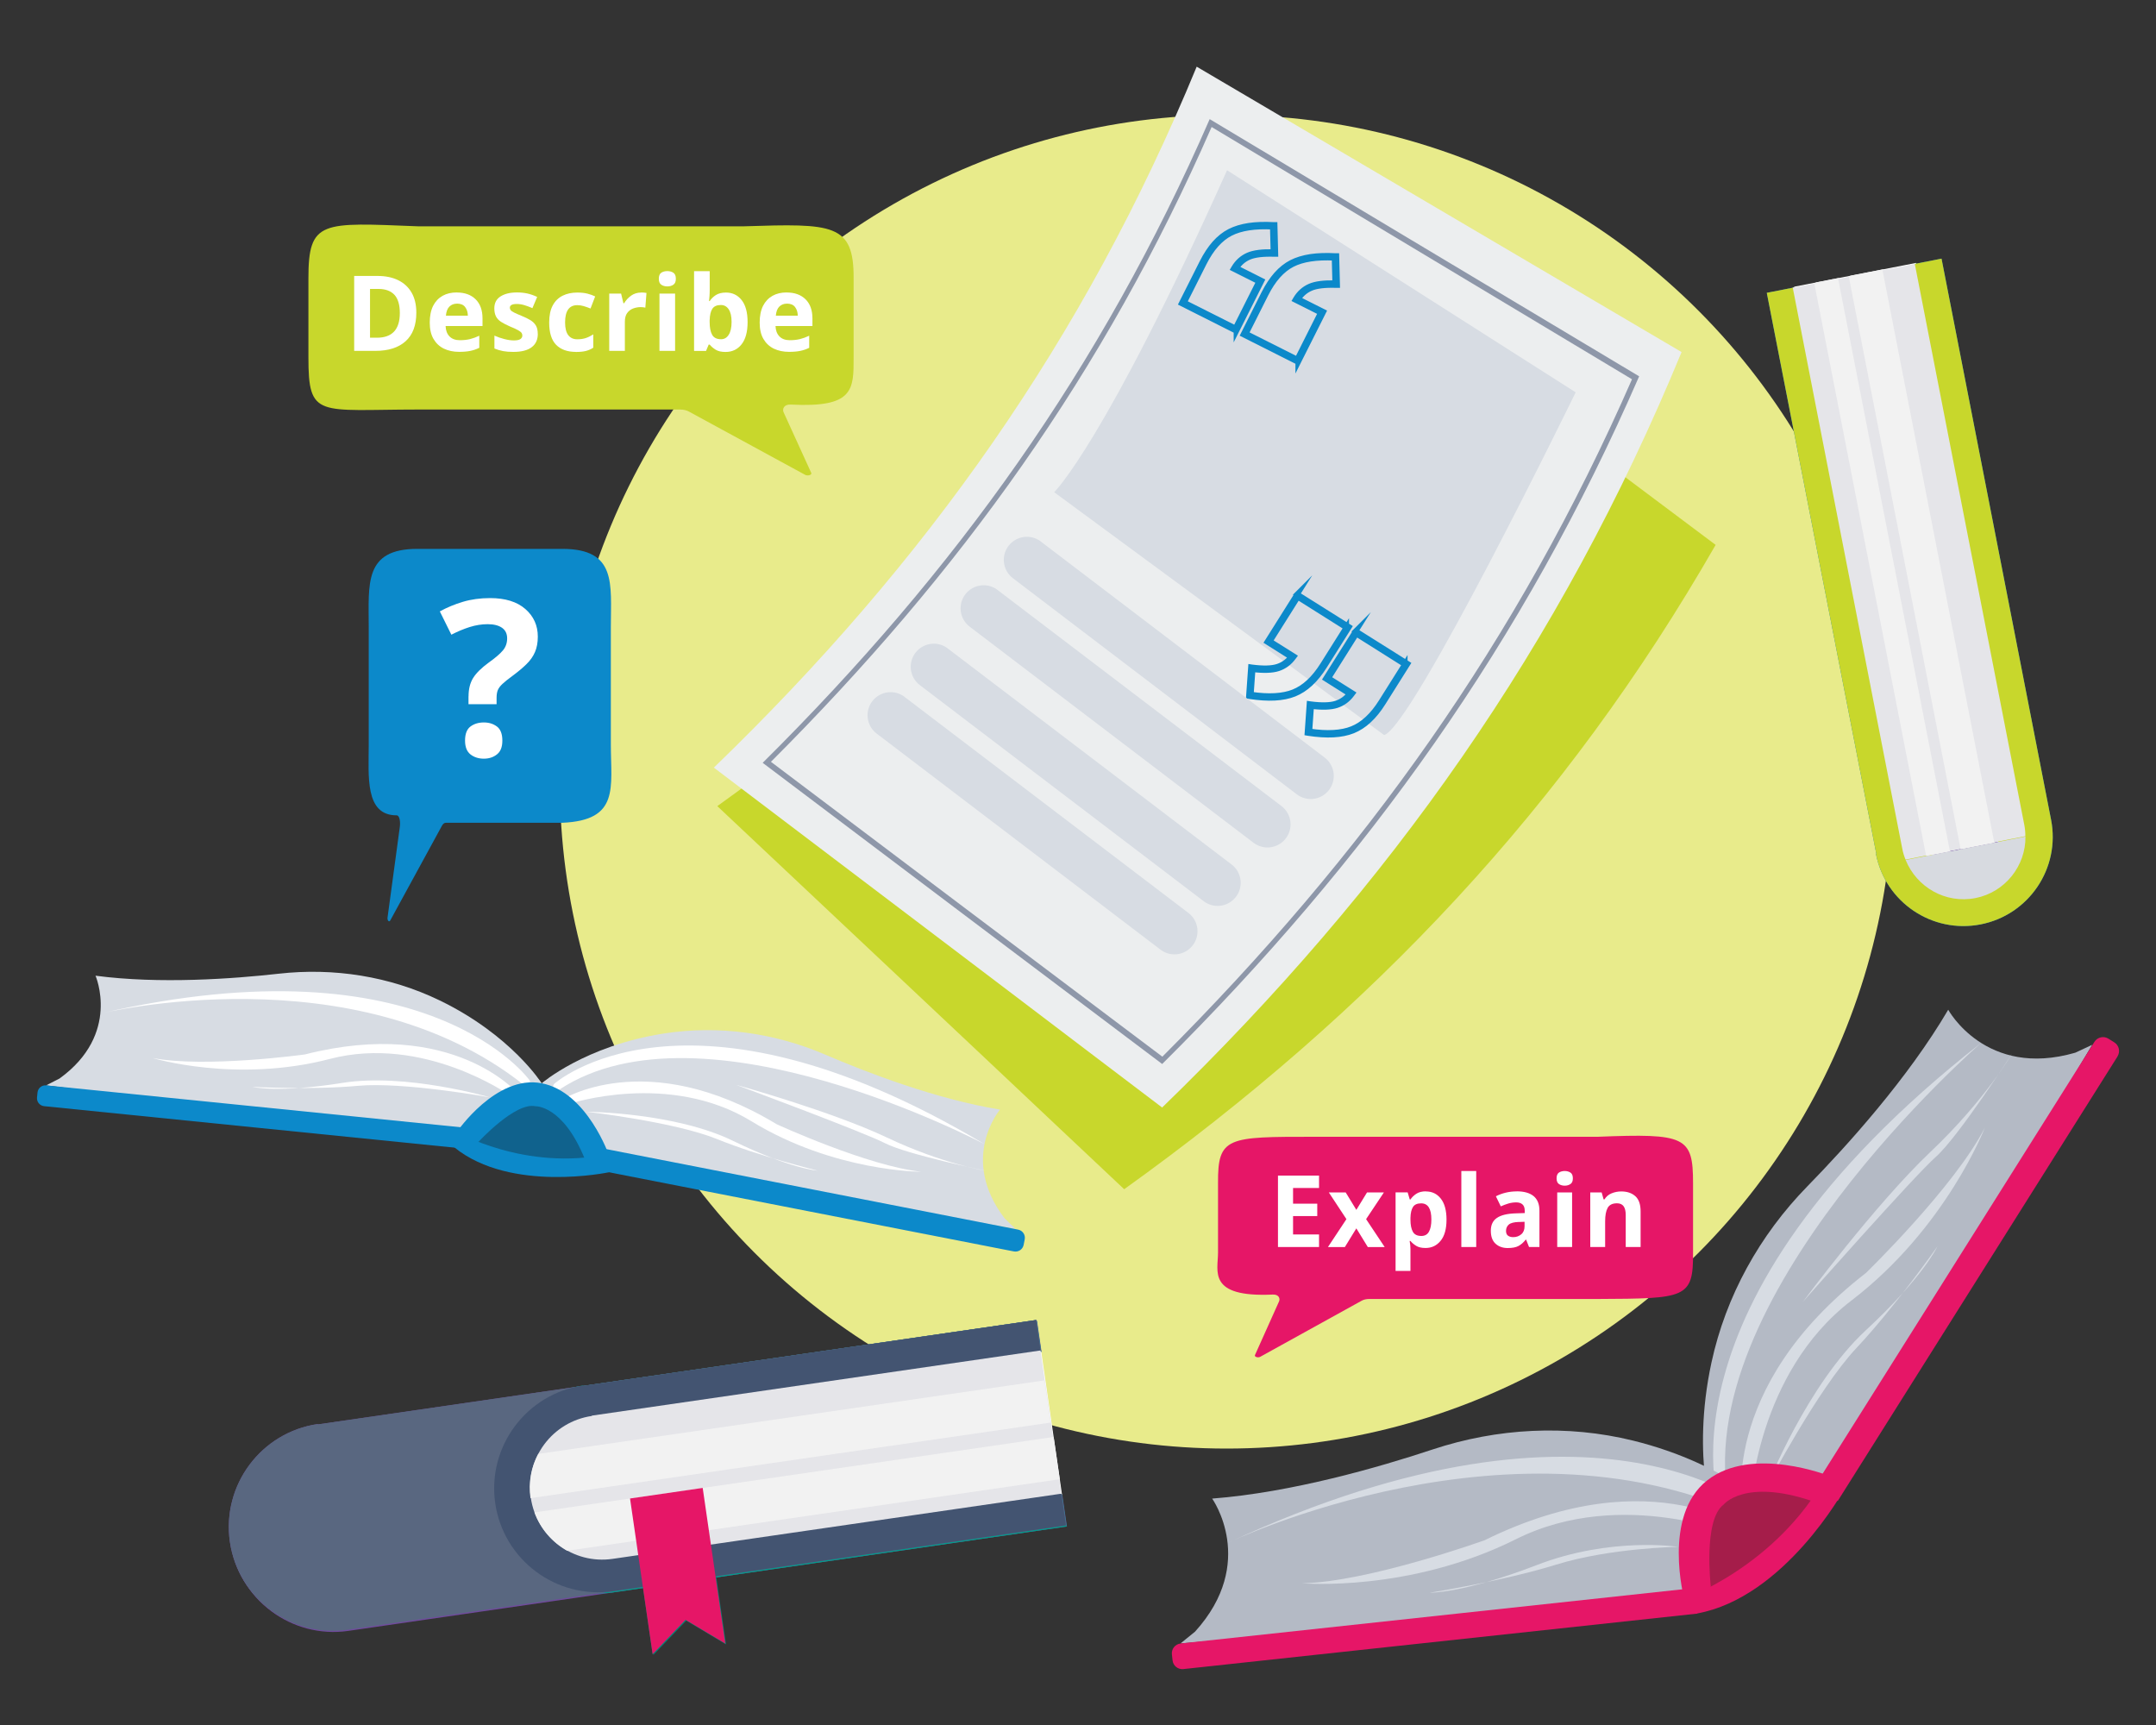 <?xml version="1.0" encoding="UTF-8"?>
<svg id="grouped_ks2" data-name="grouped ks2" xmlns="http://www.w3.org/2000/svg" width="400" height="320" viewBox="0 0 400 320">
  <rect x="0" y="0" width="400" height="320" fill="#333333" stroke="none"/>
  <defs>
    <style>
      .cls-1 {
        fill: #596780;
      }

      .cls-1, .cls-2, .cls-3, .cls-4, .cls-5, .cls-6, .cls-7, .cls-8, .cls-9, .cls-10, .cls-11, .cls-12 {
        fill-rule: evenodd;
      }

      .cls-2 {
        fill: #048478;
      }

      .cls-13 {
        stroke: #0c89ca;
        stroke-miterlimit: 10;
      }

      .cls-13, .cls-14 {
        fill: #0c89ca;
      }

      .cls-3, .cls-15 {
        fill: #fff;
      }

      .cls-4, .cls-16 {
        fill: #c8d72c;
      }

      .cls-5 {
        fill: #435471;
      }

      .cls-6, .cls-17 {
        fill: #e61667;
      }

      .cls-7 {
        fill: #009d8b;
      }

      .cls-8 {
        fill: #e5e5e9;
      }

      .cls-18 {
        fill: #10628d;
      }

      .cls-9 {
        fill: #1b86c4;
      }

      .cls-10 {
        fill: #f2f2f2;
      }

      .cls-19 {
        fill: #b4bac5;
      }

      .cls-20 {
        fill: #eceeef;
      }

      .cls-11 {
        fill: #704b9d;
      }

      .cls-21 {
        fill: #8e97a9;
      }

      .cls-22 {
        fill: #d7dce3;
      }

      .cls-12 {
        fill: #d7dae0;
      }

      .cls-23 {
        fill: #e8eb8b;
      }

      .cls-24 {
        fill: #a51d4a;
      }
    </style>
  </defs>
  <circle class="cls-23" cx="227.56" cy="145.02" r="123.7"/>
  <g>
    <path id="Vector_2" data-name="Vector 2" class="cls-16" d="M235.05,38.66c18.28,13.72,36.56,27.44,54.92,41.19,9.42,7.06,18.87,14.16,28.33,21.23-27.79,48.43-63.62,86.46-109.73,119.53-8.58-8.09-17.17-16.15-25.71-24.22-16.59-15.59-33.19-31.26-49.78-46.85,42.9-30.69,76.11-65.81,101.98-110.88Z"/>
    <path id="Vector_2-2" data-name="Vector 2" class="cls-20" d="M222.02,12.37c19.76,11.64,39.52,23.27,59.35,34.93,10.18,5.98,20.39,12.01,30.61,18.01-22.41,54.38-53.98,99.09-96.37,140.14-9.45-7.18-18.92-14.32-28.33-21.49-18.28-13.83-36.57-27.73-54.84-41.56,39.44-38.1,68.72-79.42,89.58-130.03Z"/>
    <path id="Vector_9" data-name="Vector 9" class="cls-21" d="M224.43,22.1c26.53,15.91,53.1,31.82,79.68,47.71-21.46,49.27-50.26,89.59-88.49,127.57-24.72-18.59-49.41-37.24-74.12-55.87,35.89-35.65,62.77-73.16,82.93-119.41ZM302.78,70.36c-26-15.6-51.99-31.2-77.99-46.8-19.97,45.57-46.49,82.52-81.76,117.76,24.22,18.29,48.42,36.49,72.62,54.7,37.56-37.55,65.89-77.14,87.13-125.66Z"/>
  </g>
  <path class="cls-22" d="M227.65,31.58l64.68,41.2s-30.2,61.96-35.53,63.58l-61.22-45.05s9.3-8.96,32.07-59.72Z"/>
  <path class="cls-13" d="M240.84,67.17l-10.17-5.12,3.84-7.63c.7-1.38,1.48-2.56,2.32-3.51.85-.95,1.78-1.69,2.78-2.2.99-.51,2.19-.87,3.55-1.08,1.35-.2,2.91-.25,4.63-.15h.17s.14,5.42.14,5.42h-.2c-2.1-.07-3.69.12-4.72.57-.96.42-1.75,1.09-2.33,2.01l4.69,2.36-4.7,9.34ZM231.17,61.89l9.5,4.78,4.36-8.67-4.72-2.37.1-.17c.64-1.08,1.52-1.86,2.61-2.34,1.05-.46,2.62-.66,4.68-.61l-.12-4.67c-3.3-.17-5.93.23-7.82,1.2-.96.49-1.85,1.2-2.67,2.12-.82.92-1.58,2.08-2.26,3.43l-3.67,7.3ZM229.38,61.4l-10.17-5.12,3.84-7.63c.7-1.38,1.48-2.56,2.32-3.51.85-.95,1.78-1.69,2.78-2.2.99-.51,2.19-.87,3.55-1.08,1.35-.2,2.91-.25,4.63-.15h.17s.14,5.42.14,5.42h-.2c-2.1-.07-3.69.12-4.72.57-.96.42-1.75,1.09-2.33,2.01l4.69,2.36-4.7,9.34ZM219.71,56.12l9.5,4.78,4.36-8.67-4.72-2.37.1-.17c.64-1.08,1.52-1.86,2.61-2.34,1.05-.46,2.63-.66,4.68-.61l-.12-4.67c-3.3-.17-5.93.23-7.82,1.2-.96.49-1.85,1.2-2.67,2.12-.82.92-1.58,2.08-2.26,3.43l-3.67,7.3Z"/>
  <path class="cls-13" d="M240.66,110.24l9.64,6.06-4.55,7.23c-.82,1.31-1.71,2.41-2.64,3.27-.93.87-1.94,1.51-2.98,1.93-1.04.41-2.26.66-3.64.73-1.37.07-2.92-.03-4.63-.29l-.17-.03.38-5.39.2.03c2.08.27,3.68.23,4.75-.12,1-.32,1.84-.92,2.52-1.78l-4.44-2.8,5.57-8.85ZM249.78,116.42l-9-5.67-5.17,8.21,4.47,2.81-.12.16c-.74,1.01-1.69,1.71-2.82,2.08-1.09.35-2.68.41-4.72.16l-.33,4.66c3.27.49,5.93.34,7.9-.45,1-.4,1.96-1.02,2.86-1.86.91-.84,1.77-1.91,2.58-3.2l4.35-6.91ZM251.52,117.07l9.64,6.06-4.55,7.23c-.82,1.31-1.71,2.41-2.64,3.27-.93.87-1.94,1.51-2.98,1.93-1.04.41-2.26.66-3.64.73-1.37.07-2.92-.03-4.63-.29l-.17-.03.38-5.39.2.03c2.08.27,3.68.23,4.75-.12,1-.32,1.84-.92,2.52-1.78l-4.44-2.8,5.57-8.85ZM260.64,123.25l-9-5.67-5.17,8.21,4.47,2.81-.12.16c-.74,1.01-1.69,1.71-2.82,2.08-1.09.35-2.68.41-4.72.16l-.33,4.66c3.27.49,5.93.34,7.9-.45,1-.4,1.96-1.02,2.86-1.86.91-.84,1.77-1.91,2.58-3.2l4.35-6.91Z"/>
  <path class="cls-22" d="M193.1,100.46l52.67,40.08c1.94,1.48,2.25,4.27.69,6.14h0c-1.47,1.76-4.05,2.06-5.87.67l-52.67-40.09c-1.9-1.45-2.25-4.18-.76-6.06h0c1.45-1.82,4.09-2.16,5.94-.75Z"/>
  <path class="cls-22" d="M185.08,109.45l52.67,40.08c1.94,1.48,2.25,4.27.69,6.14h0c-1.47,1.76-4.05,2.06-5.87.67l-52.67-40.09c-1.9-1.45-2.25-4.18-.76-6.06h0c1.45-1.82,4.09-2.16,5.94-.75Z"/>
  <path class="cls-22" d="M175.83,120.29l52.67,40.08c1.94,1.48,2.25,4.27.69,6.14h0c-1.47,1.76-4.05,2.06-5.87.67l-52.67-40.09c-1.9-1.45-2.25-4.18-.76-6.06h0c1.45-1.82,4.09-2.16,5.94-.75Z"/>
  <path class="cls-22" d="M167.82,129.28l52.67,40.08c1.94,1.48,2.25,4.27.69,6.14h0c-1.47,1.76-4.05,2.06-5.87.67l-52.67-40.09c-1.9-1.45-2.25-4.18-.76-6.06h0c1.45-1.82,4.09-2.16,5.94-.75Z"/>
  <g id="book_pile" data-name="book pile">
    <path class="cls-9" d="M370.85,153.82c.69,3.54-1.61,6.95-5.14,7.64s-6.95-1.61-7.64-5.14l-19.37-99.18,12.78-2.5,19.37,99.18Z"/>
    <path class="cls-3" d="M353.18,157.27c.13.68.33,1.35.6,2l22.23-4.34c0-.71-.06-1.4-.19-2.08l-20.32-104.08-22.64,4.42,20.32,104.08Z"/>
    <path class="cls-11" d="M366.68,166.42c5.51-1.08,9.35-5.99,9.28-11.41l-22.23,4.34c2.04,5.04,7.45,8.14,12.95,7.07Z"/>
    <path class="cls-10" d="M361.95,157.74l-20.74-106.19-4.35.85,20.74,106.19,4.35-.85Z"/>
    <path class="cls-10" d="M370.24,156.12l-20.74-106.19-6.25,1.22,20.74,106.19,6.25-1.22Z"/>
    <path class="cls-11" d="M59.1,264.38c-10.52,1.53-17.83,11.33-16.31,21.85s11.33,17.83,21.85,16.31l133.31-19.37-.85-5.82-23.39-6.88,19.53-19.69-.84-5.76-133.31,19.37Z"/>
    <path class="cls-7" d="M108.33,257.23c-10.52,1.53-17.83,11.33-16.31,21.85,1.53,10.52,11.33,17.83,21.85,16.31l84.03-12.21-.85-5.82-16.98-8.33,13.12-18.24-.84-5.76-84.03,12.21Z"/>
    <path class="cls-3" d="M109.95,262.88c-7.33,1.06-12.4,7.86-11.33,15.18s7.86,12.4,15.18,11.33l83.24-12.09-3.86-26.57-83.24,12.09v.06Z"/>
    <path class="cls-10" d="M193.98,256.21l-93.99,13.65c-1.31,2.42-1.86,5.3-1.44,8.21l96.5-14.02-1.14-7.83h.06Z"/>
    <path class="cls-10" d="M195.51,266.73l-96.22,13.98c1.13,3.09,3.32,5.57,6.06,7.12l91.3-13.26-1.14-7.83Z"/>
    <path class="cls-2" d="M134.7,305.04l-7.38-4.41-6.1,6.37-4.19-28.87,13.48-1.96,4.19,28.87Z"/>
    <path class="cls-9" d="M370.67,153.99c.69,3.54-1.61,6.95-5.14,7.64-3.54.69-6.95-1.61-7.64-5.14l-19.37-99.18,12.78-2.5,19.37,99.18ZM348.04,158.41c1.75,8.97,10.45,14.83,19.42,13.07,8.97-1.75,14.83-10.45,13.07-19.42l-20.32-104.08-4.89.96-9.2,10.34-13.44-5.92-4.89.96,20.32,104.08h-.07Z"/>
    <path class="cls-3" d="M352.93,157.46c.13.68.33,1.35.6,2l22.23-4.34c0-.71-.06-1.4-.19-2.08l-20.32-104.08-22.64,4.42,20.32,104.08Z"/>
    <path class="cls-11" d="M366.5,166.6c5.51-1.08,9.35-5.99,9.28-11.41l-22.23,4.34c2.04,5.04,7.38,8.16,12.95,7.07Z"/>
    <path class="cls-10" d="M361.77,157.92l-20.74-106.19-4.42.86,20.74,106.19,4.42-.86Z"/>
    <path class="cls-10" d="M370,156.31l-20.74-106.19-6.25,1.22,20.74,106.19,6.25-1.22Z"/>
    <path class="cls-11" d="M58.96,264.17c-10.52,1.53-17.83,11.33-16.31,21.85,1.53,10.52,11.33,17.83,21.85,16.31l133.31-19.37-.84-5.76-23.39-6.88,19.53-19.69-.84-5.76-133.31,19.37v-.06Z"/>
    <path class="cls-7" d="M108.19,257.02c-10.52,1.53-17.83,11.33-16.31,21.85,1.53,10.52,11.33,17.83,21.85,16.31l84.03-12.21-.84-5.76-16.98-8.33,13.12-18.24-.84-5.76-84.03,12.21v-.06Z"/>
    <path class="cls-3" d="M109.81,262.67c-7.33,1.06-12.4,7.86-11.33,15.18s7.86,12.4,15.18,11.33l83.24-12.09-3.86-26.57-83.24,12.09v.06Z"/>
    <path class="cls-10" d="M193.85,256.06l-93.99,13.65c-1.31,2.42-1.86,5.3-1.44,8.21l96.5-14.02-1.14-7.83h.06Z"/>
    <path class="cls-10" d="M195.38,266.58l-96.22,13.98c1.13,3.09,3.32,5.57,6.06,7.12l91.3-13.26-1.14-7.83Z"/>
    <path class="cls-2" d="M134.56,304.89l-7.38-4.41-6.1,6.37-4.19-28.87,13.48-1.96,4.19,28.87Z"/>
    <path class="cls-4" d="M370.67,153.99c.69,3.54-1.61,6.95-5.14,7.64-3.54.69-6.95-1.61-7.64-5.14l-19.37-99.18,12.78-2.5,19.37,99.18ZM348.04,158.41c1.75,8.97,10.45,14.83,19.42,13.07,8.97-1.75,14.83-10.45,13.07-19.42l-20.32-104.08-4.89.96-9.2,10.34-13.44-5.92-4.89.96,20.32,104.08h-.07Z"/>
    <path class="cls-8" d="M352.93,157.46c.13.68.33,1.35.6,2l22.23-4.34c0-.71-.06-1.4-.19-2.08l-20.32-104.08-22.64,4.42,20.32,104.08Z"/>
    <path class="cls-12" d="M366.5,166.6c5.51-1.08,9.35-5.99,9.28-11.41l-22.23,4.34c2.04,5.04,7.38,8.16,12.95,7.07Z"/>
    <path class="cls-10" d="M361.77,157.92l-20.74-106.19-4.42.86,20.74,106.19,4.42-.86Z"/>
    <path class="cls-10" d="M370,156.31l-20.74-106.19-6.25,1.22,20.74,106.19,6.25-1.22Z"/>
    <path class="cls-1" d="M58.96,264.17c-10.52,1.53-17.83,11.33-16.31,21.85,1.53,10.52,11.33,17.83,21.85,16.31l133.31-19.37-.84-5.76-23.39-6.88,19.53-19.69-.84-5.76-133.31,19.37v-.06Z"/>
    <path class="cls-5" d="M108.19,257.02c-10.52,1.53-17.83,11.33-16.31,21.85,1.53,10.52,11.33,17.83,21.85,16.31l84.03-12.21-.84-5.76-16.98-8.33,13.12-18.24-.84-5.76-84.03,12.21v-.06Z"/>
    <path class="cls-8" d="M109.81,262.67c-7.33,1.06-12.4,7.86-11.33,15.18s7.86,12.4,15.18,11.33l83.24-12.09-3.86-26.57-83.24,12.09v.06Z"/>
    <path class="cls-10" d="M193.85,256.06l-93.99,13.65c-1.31,2.42-1.86,5.3-1.44,8.21l96.5-14.02-1.14-7.83h.06Z"/>
    <path class="cls-10" d="M195.38,266.58l-96.22,13.98c1.13,3.09,3.32,5.57,6.06,7.12l91.3-13.26-1.14-7.83Z"/>
    <path class="cls-6" d="M134.56,304.89l-7.38-4.41-6.1,6.37-4.19-28.87,13.48-1.96,4.19,28.87Z"/>
  </g>
  <g id="open_book" data-name="open book">
    <path class="cls-22" d="M100.5,200.96s8-6.94,22.61-9.23c10.15-1.59,20.55-.15,29.99,3.91,7.76,3.33,20.57,8.26,32.43,10.2,0,0-7.66,9,.86,20.18l2.02,1.94-77.47-13.11-10.43-13.89Z"/>
    <path class="cls-15" d="M104.01,204.14s15.69-10.32,40.1,4.42c0,0,16.91,7.77,26.84,8.81,0,0-16.18.02-31.52-9.36-15.34-9.39-33.83-3.23-33.83-3.23l-1.58-.64Z"/>
    <path class="cls-15" d="M102.76,201.11s24.29-22.01,79.89,11.14c0,0-52.28-27.72-78.89-10.11,0,0-1.7.62-1-1.03Z"/>
    <path class="cls-15" d="M136.59,201.25s17.64,4.88,27.98,9.78c10.34,4.9,18.26,6.14,18.26,6.14,0,0-14.61-3.02-18.64-5.1s-27.6-10.82-27.6-10.82Z"/>
    <path class="cls-15" d="M108.93,206.24s16.28.14,27.03,5.38c10.75,5.24,15.72,5.54,15.72,5.54,0,0-10.76-2.65-18.64-5.85s-24.11-5.06-24.11-5.06Z"/>
    <path class="cls-22" d="M100.5,200.96s-5.65-8.96-18.96-15.39c-9.25-4.47-19.62-6.09-29.83-4.94-8.4.94-22.08,1.95-33.99.37,0,0,4.73,10.83-6.67,19.07l-2.49,1.27,77.94,9.89,14.01-10.27Z"/>
    <path class="cls-15" d="M96.21,202.99s-12.03-14.42-39.66-7.38c0,0-18.43,2.54-28.24.66,0,0,15.48,4.71,32.88.17,17.4-4.54,33.32,6.71,33.32,6.71l1.7-.15Z"/>
    <path class="cls-14" d="M8.18,205.17h77.84v3.88H8.18c-.82,0-1.48-.66-1.48-1.48v-.92c0-.82.66-1.48,1.48-1.48Z" transform="translate(21.07 -3.61) rotate(5.77)"/>
    <path class="cls-14" d="M111.7,220.62h79.09v4.12h-79.09c-.85,0-1.54-.69-1.54-1.54v-1.04c0-.85.69-1.54,1.54-1.54Z" transform="translate(255.41 470.1) rotate(-168.94)"/>
    <path class="cls-15" d="M98.29,200.45s-18.7-26.56-79.69-12.43c0,0,47.09-11.56,78.44,13.13,0,0,1.45,1.09,1.26-.7Z"/>
    <path class="cls-18" d="M85.9,210.46l10.72-7.46,6.8,1.01,7.11,11.7s-20.98.82-24.63-5.25Z"/>
    <path class="cls-14" d="M84.48,209.85h0s12.9,7.54,28.44,4.21l.08,3.4s-18.18,3.87-28.65-4.57l.14-3.04"/>
    <path class="cls-14" d="M88.79,211.81s6.81-7.43,10.57-6.59c0,0,5.09-.23,9.15,9.81l4.54-.55s-4.09-11.9-12.56-13.53c-8.47-1.63-15.72,9.03-15.72,9.03,0,0,2.09,2.43,4.02,1.82Z"/>
    <path class="cls-15" d="M90.9,203.57s-15.62-4.59-27.42-2.68c-11.8,1.9-16.65.74-16.65.74,0,0,11.07.58,19.54-.2,8.47-.78,24.54,2.14,24.54,2.14Z"/>
  </g>
  <g id="open_book-2" data-name="open book">
    <path class="cls-19" d="M318.1,282.87s-4.42-12.28-.58-30.08c2.67-12.38,8.96-23.68,17.81-32.73,7.28-7.44,18.63-19.98,26.12-32.75,0,0,6.94,12.8,23.58,7.97l3.13-1.46-49.47,83.23-20.59,5.82Z"/>
    <path class="cls-22" d="M323.32,280.25s-4.89-22.61,22.89-44.13c0,0,16.44-15.98,22.04-26.94,0,0-7.16,18.61-24.76,32.08-17.6,13.47-18.74,37.45-18.74,37.45l-1.44,1.53Z"/>
    <path class="cls-22" d="M319.28,280.34s-14.52-37.69,48.28-86.88c0,0-55.07,47.78-46.65,86.18,0,0-.04,2.23-1.63.69Z"/>
    <path class="cls-22" d="M334.47,241.52s13.44-18.12,23.67-27.82c10.23-9.71,15.16-18.26,15.16-18.26,0,0-9.96,15.45-14.14,19.16s-24.69,26.92-24.69,26.92Z"/>
    <path class="cls-22" d="M327.91,275.53s7.38-18.65,18.18-28.68c10.8-10.02,13.34-15.61,13.34-15.61,0,0-7.83,11.19-15.01,18.83-7.18,7.63-16.52,25.46-16.52,25.46Z"/>
    <path class="cls-19" d="M329.79,280.97s-9.1-9.36-26.78-13.72c-12.29-3.03-25.21-2.34-37.23,1.64-9.88,3.28-26.12,7.97-40.89,9.11,0,0,8.46,11.85-3.18,24.69l-2.68,2.17,96.49-7.94,14.27-15.95Z"/>
    <path class="cls-22" d="M325.14,284.51s-18.17-14.32-49.69,1.21c0,0-21.57,7.76-33.88,7.99,0,0,19.86,1.73,39.69-8.18,19.82-9.91,41.88-.4,41.88-.4l2.01-.62Z"/>
    <path class="cls-17" d="M219.04,299.79h95.91v4.78h-95.91c-1.01,0-1.82-.82-1.82-1.82v-1.13c0-1.01.82-1.82,1.82-1.82Z" transform="translate(-30.91 30.32) rotate(-6.16)"/>
    <path class="cls-17" d="M317.48,232.54h97.45v5.07h-97.45c-1.05,0-1.89-.85-1.89-1.89v-1.28c0-1.05.85-1.89,1.89-1.89Z" transform="translate(758.79 51.18) rotate(122.19)"/>
    <path class="cls-22" d="M327,280.92s-29.31-27.26-99.25,5.32c0,0,53.83-25.95,97.91-4.16,0,0,2.02.95,1.34-1.16Z"/>
    <path class="cls-24" d="M313.81,295.9l1.68-16,6.41-5.53,16.64,2.79s-16.14,20.22-24.74,18.74Z"/>
    <path class="cls-17" d="M312.1,296.74h0s17.42-5.96,26.83-23.13l3.23,2.67s-11.03,20.08-27.34,23.04l-2.73-2.58"/>
    <path class="cls-17" d="M317.4,294.29s-1.44-12.34,2.37-15.17c0,0,3.89-4.93,16.52-.63l3.15-4.67s-14.38-5.77-22.73.82-4.24,21.94-4.24,21.94c0,0,3.95,0,4.93-2.28Z"/>
    <path class="cls-22" d="M311.35,286.95s-12.46-1.93-26.21,3.37c-13.75,5.3-19.89,5.14-19.89,5.14,0,0,13.49-2.12,23.5-5.22,10.01-3.1,22.59-3.29,22.59-3.29Z"/>
  </g>
  <path class="cls-14" d="M77.43,101.82h26.89c10.14,0,9.01,6.5,9.01,14.52v21.77c0,8.02,1.66,14.07-9.01,14.52h-21.61c-.27,0-.52.19-.71.54l-9.59,17.57c-.22.4-.58.02-.51-.53l2.28-16.82c.12-.89-.02-2.14-.59-2.14-5.95.02-5.18-7.33-5.18-13.14v-21.77c0-8.02-.91-14.52,9.01-14.52Z"/>
  <path class="cls-15" d="M86.93,129.17c0-1.35.28-2.48.85-3.4.57-.92,1.54-1.87,2.91-2.87,1.21-.86,2.08-1.61,2.61-2.24s.79-1.38.79-2.24-.32-1.52-.95-1.96c-.63-.44-1.52-.67-2.65-.67s-2.25.18-3.35.53c-1.11.35-2.24.82-3.4,1.42l-2.14-4.32c1.32-.73,2.75-1.32,4.28-1.78,1.54-.46,3.22-.69,5.05-.69,2.8,0,4.98.67,6.53,2.02,1.55,1.35,2.32,3.06,2.32,5.13,0,1.1-.18,2.06-.53,2.87-.35.81-.88,1.56-1.58,2.24-.7.69-1.58,1.42-2.63,2.2-.78.57-1.39,1.05-1.82,1.46-.43.4-.72.79-.87,1.17-.15.38-.22.85-.22,1.42v1.17h-5.21v-1.46ZM86.28,137.38c0-1.24.34-2.11,1.01-2.61.67-.5,1.5-.75,2.47-.75s1.75.25,2.43.75c.67.5,1.01,1.37,1.01,2.61s-.34,2.04-1.01,2.57c-.67.53-1.48.79-2.43.79s-1.79-.26-2.47-.79c-.67-.53-1.01-1.38-1.01-2.57Z"/>
  <path class="cls-17" d="M243.65,210.88h52.78c16.26-.65,17.68-.06,17.68,8.6v12.89c.07,8.52-1.42,8.52-17.68,8.6h-42.41c-.52,0-1.02.11-1.39.32l-18.81,10.4c-.43.24-1.14.01-.99-.31l4.47-9.96c.24-.52-.03-1.32-1.16-1.27-12.17.56-10.16-4.34-10.16-7.78v-12.89c-.07-8.6,1.78-8.6,17.68-8.6Z"/>
  <g>
    <path class="cls-15" d="M244.72,231.33h-7.62v-13.25h7.62v2.3h-4.82v2.91h4.49v2.3h-4.49v3.41h4.82v2.32Z"/>
    <path class="cls-15" d="M249.8,226.16l-3.26-4.95h3.13l1.97,3.23,1.98-3.23h3.13l-3.3,4.95,3.45,5.18h-3.13l-2.13-3.47-2.13,3.47h-3.14l3.43-5.18Z"/>
    <path class="cls-15" d="M264.55,221.02c1.14,0,2.06.44,2.76,1.33.7.88,1.06,2.19,1.06,3.9s-.36,3.03-1.09,3.92c-.73.9-1.66,1.34-2.8,1.34-.73,0-1.31-.13-1.74-.4-.43-.27-.79-.57-1.06-.9h-.15c.1.52.15,1.01.15,1.48v4.08h-2.76v-14.58h2.24l.39,1.32h.13c.27-.41.64-.76,1.09-1.06.46-.3,1.05-.45,1.78-.45ZM263.66,223.23c-.72,0-1.22.22-1.51.67-.29.45-.45,1.12-.47,2.04v.3c0,.98.15,1.73.44,2.25.29.53.82.79,1.59.79.63,0,1.1-.26,1.4-.79.3-.53.45-1.28.45-2.27,0-1.99-.63-2.99-1.89-2.99Z"/>
    <path class="cls-15" d="M273.88,231.33h-2.76v-14.1h2.76v14.1Z"/>
    <path class="cls-15" d="M281.39,221c1.36,0,2.4.29,3.13.88.72.59,1.09,1.49,1.09,2.7v6.75h-1.93l-.54-1.37h-.07c-.43.54-.89.94-1.37,1.19-.48.25-1.14.37-1.98.37-.9,0-1.65-.26-2.24-.79-.59-.53-.89-1.33-.89-2.42s.38-1.87,1.13-2.38c.75-.51,1.89-.79,3.4-.84l1.76-.06v-.44c0-.53-.14-.92-.42-1.17s-.67-.37-1.16-.37-.98.07-1.45.21c-.47.14-.94.32-1.41.53l-.91-1.87c.54-.28,1.15-.51,1.81-.67.66-.16,1.35-.24,2.07-.24ZM281.78,226.68c-.89.03-1.51.19-1.85.48s-.52.69-.52,1.17c0,.42.12.72.37.9.25.18.57.27.96.27.59,0,1.09-.18,1.5-.53s.61-.85.61-1.49v-.83l-1.08.04Z"/>
    <path class="cls-15" d="M290.3,217.23c.41,0,.76.1,1.06.29.3.19.45.55.45,1.07s-.15.86-.45,1.06c-.3.2-.65.3-1.06.3s-.78-.1-1.07-.3c-.29-.2-.44-.55-.44-1.06s.15-.88.44-1.07c.29-.19.65-.29,1.07-.29ZM291.67,221.2v10.13h-2.76v-10.13h2.76Z"/>
    <path class="cls-15" d="M300.78,221.02c1.09,0,1.96.29,2.62.88.66.59.98,1.53.98,2.83v6.6h-2.76v-5.92c0-.73-.13-1.28-.39-1.64-.26-.36-.67-.55-1.24-.55-.84,0-1.42.29-1.73.86s-.46,1.4-.46,2.48v4.77h-2.76v-10.13h2.11l.37,1.3h.15c.32-.52.76-.9,1.33-1.13.56-.23,1.16-.35,1.79-.35Z"/>
  </g>
  <path class="cls-16" d="M138.08,41.98h-60.57c-17.8-.7-20.31-1.2-20.29,9.71v14.57c-.01,11.42,1.83,9.72,20.29,9.71h48.67c.6,0,1.17.13,1.6.36l21.59,11.75c.49.27,1.31.01,1.14-.35l-5.13-11.25c-.27-.59.04-1.5,1.33-1.43,11.68.6,11.68-2.72,11.66-8.79v-14.57c.07-10.24-3.86-10.24-20.29-9.71Z"/>
  <g>
    <path class="cls-15" d="M77.24,58c0,2.35-.67,4.12-2,5.31-1.33,1.19-3.2,1.78-5.6,1.78h-3.93v-13.9h4.36c1.45,0,2.72.26,3.79.78,1.07.52,1.9,1.28,2.49,2.29.59,1.01.89,2.25.89,3.75ZM74.18,58.08c0-1.54-.34-2.68-1.01-3.4-.68-.72-1.66-1.08-2.94-1.08h-1.58v9.05h1.27c2.84,0,4.26-1.53,4.26-4.58Z"/>
    <path class="cls-15" d="M84.75,54.26c1.47,0,2.63.42,3.48,1.25.86.84,1.29,2.03,1.29,3.57v1.4h-6.85c.03.82.27,1.46.73,1.93.46.47,1.1.7,1.92.7.69,0,1.31-.07,1.87-.2.56-.14,1.14-.35,1.73-.63v2.24c-.52.26-1.07.45-1.65.57-.58.12-1.28.18-2.09.18-1.06,0-2-.2-2.82-.59-.82-.4-1.46-1-1.93-1.8s-.7-1.82-.7-3.04.21-2.28.63-3.11c.42-.82,1.01-1.44,1.76-1.86.75-.42,1.63-.62,2.63-.62ZM84.77,56.33c-.56,0-1.02.18-1.39.54-.37.36-.59.93-.65,1.69h4.07c-.01-.65-.18-1.18-.51-1.61-.32-.42-.83-.63-1.52-.63Z"/>
    <path class="cls-15" d="M99.78,61.93c0,1.08-.38,1.91-1.14,2.48-.76.58-1.89.87-3.4.87-.74,0-1.38-.05-1.91-.15-.53-.1-1.06-.26-1.6-.48v-2.39c.57.26,1.19.47,1.85.64.66.17,1.25.25,1.75.25.57,0,.98-.08,1.22-.25.24-.17.36-.39.36-.66,0-.18-.05-.34-.15-.49s-.31-.3-.63-.49-.83-.42-1.52-.7c-.66-.29-1.21-.57-1.64-.85s-.75-.62-.95-1.01-.31-.89-.31-1.49c0-.99.38-1.73,1.15-2.22.77-.49,1.78-.74,3.06-.74.66,0,1.29.06,1.89.19s1.21.34,1.85.64l-.88,2.08c-.52-.22-1.01-.41-1.48-.55s-.94-.22-1.42-.22c-.86,0-1.29.23-1.29.7,0,.17.06.32.17.46.11.14.32.28.64.44.32.16.79.36,1.41.62.61.25,1.14.5,1.58.77.44.27.78.6,1.02.99.24.4.36.91.36,1.55Z"/>
    <path class="cls-15" d="M106.85,65.28c-1.58,0-2.81-.44-3.67-1.31-.86-.88-1.29-2.25-1.29-4.14,0-1.3.22-2.36.66-3.17.44-.82,1.05-1.42,1.84-1.81.79-.39,1.69-.58,2.72-.58.73,0,1.36.07,1.9.21.54.14,1.01.31,1.41.51l-.86,2.24c-.45-.18-.88-.33-1.28-.45-.4-.12-.79-.17-1.18-.17-1.51,0-2.26,1.07-2.26,3.21,0,1.06.2,1.85.59,2.36.4.51.95.76,1.66.76.61,0,1.15-.08,1.62-.24s.92-.39,1.36-.67v2.47c-.44.29-.91.49-1.39.61-.49.12-1.1.18-1.84.18Z"/>
    <path class="cls-15" d="M118.96,54.26c.14,0,.31,0,.51.02.19.01.35.03.47.06l-.21,2.73c-.09-.03-.22-.05-.4-.07-.18-.02-.33-.03-.46-.03-.49,0-.97.09-1.42.26-.45.17-.82.46-1.1.85s-.42.92-.42,1.6v5.41h-2.9v-10.63h2.2l.43,1.79h.14c.31-.54.74-1.01,1.28-1.4.55-.39,1.17-.58,1.89-.58Z"/>
    <path class="cls-15" d="M123.81,50.29c.43,0,.8.1,1.11.3s.47.57.47,1.12-.16.9-.47,1.11c-.31.21-.68.31-1.11.31s-.81-.1-1.12-.31c-.31-.21-.46-.58-.46-1.11s.15-.92.46-1.12c.3-.2.68-.3,1.12-.3ZM125.25,54.46v10.63h-2.9v-10.63h2.9Z"/>
    <path class="cls-15" d="M131.67,53.74c0,.4-.01.8-.04,1.19-.03.39-.05.7-.08.92h.12c.29-.44.67-.81,1.15-1.12.48-.3,1.1-.46,1.87-.46,1.19,0,2.16.46,2.9,1.39s1.11,2.29,1.11,4.1-.38,3.19-1.13,4.13-1.74,1.4-2.96,1.4c-.78,0-1.39-.14-1.84-.42-.45-.28-.81-.59-1.1-.94h-.19l-.49,1.17h-2.22v-14.8h2.9v3.45ZM133.75,56.58c-.75,0-1.28.23-1.59.7-.31.47-.47,1.18-.5,2.14v.31c0,1.03.15,1.81.46,2.37.3.55.86.83,1.66.83.6,0,1.07-.28,1.42-.83.35-.55.53-1.35.53-2.38s-.18-1.82-.54-2.35c-.36-.53-.84-.79-1.45-.79Z"/>
    <path class="cls-15" d="M145.96,54.26c1.47,0,2.63.42,3.48,1.25.86.84,1.29,2.03,1.29,3.57v1.4h-6.85c.03.82.27,1.46.73,1.93.46.47,1.1.7,1.92.7.69,0,1.31-.07,1.87-.2.56-.14,1.14-.35,1.73-.63v2.24c-.52.26-1.07.45-1.65.57-.58.12-1.28.18-2.09.18-1.06,0-2-.2-2.82-.59-.82-.4-1.46-1-1.93-1.8s-.7-1.82-.7-3.04.21-2.28.63-3.11c.42-.82,1.01-1.44,1.76-1.86.75-.42,1.63-.62,2.63-.62ZM145.98,56.33c-.56,0-1.02.18-1.39.54-.37.36-.59.93-.65,1.69h4.07c-.01-.65-.18-1.18-.51-1.61-.32-.42-.83-.63-1.52-.63Z"/>
  </g>
</svg>